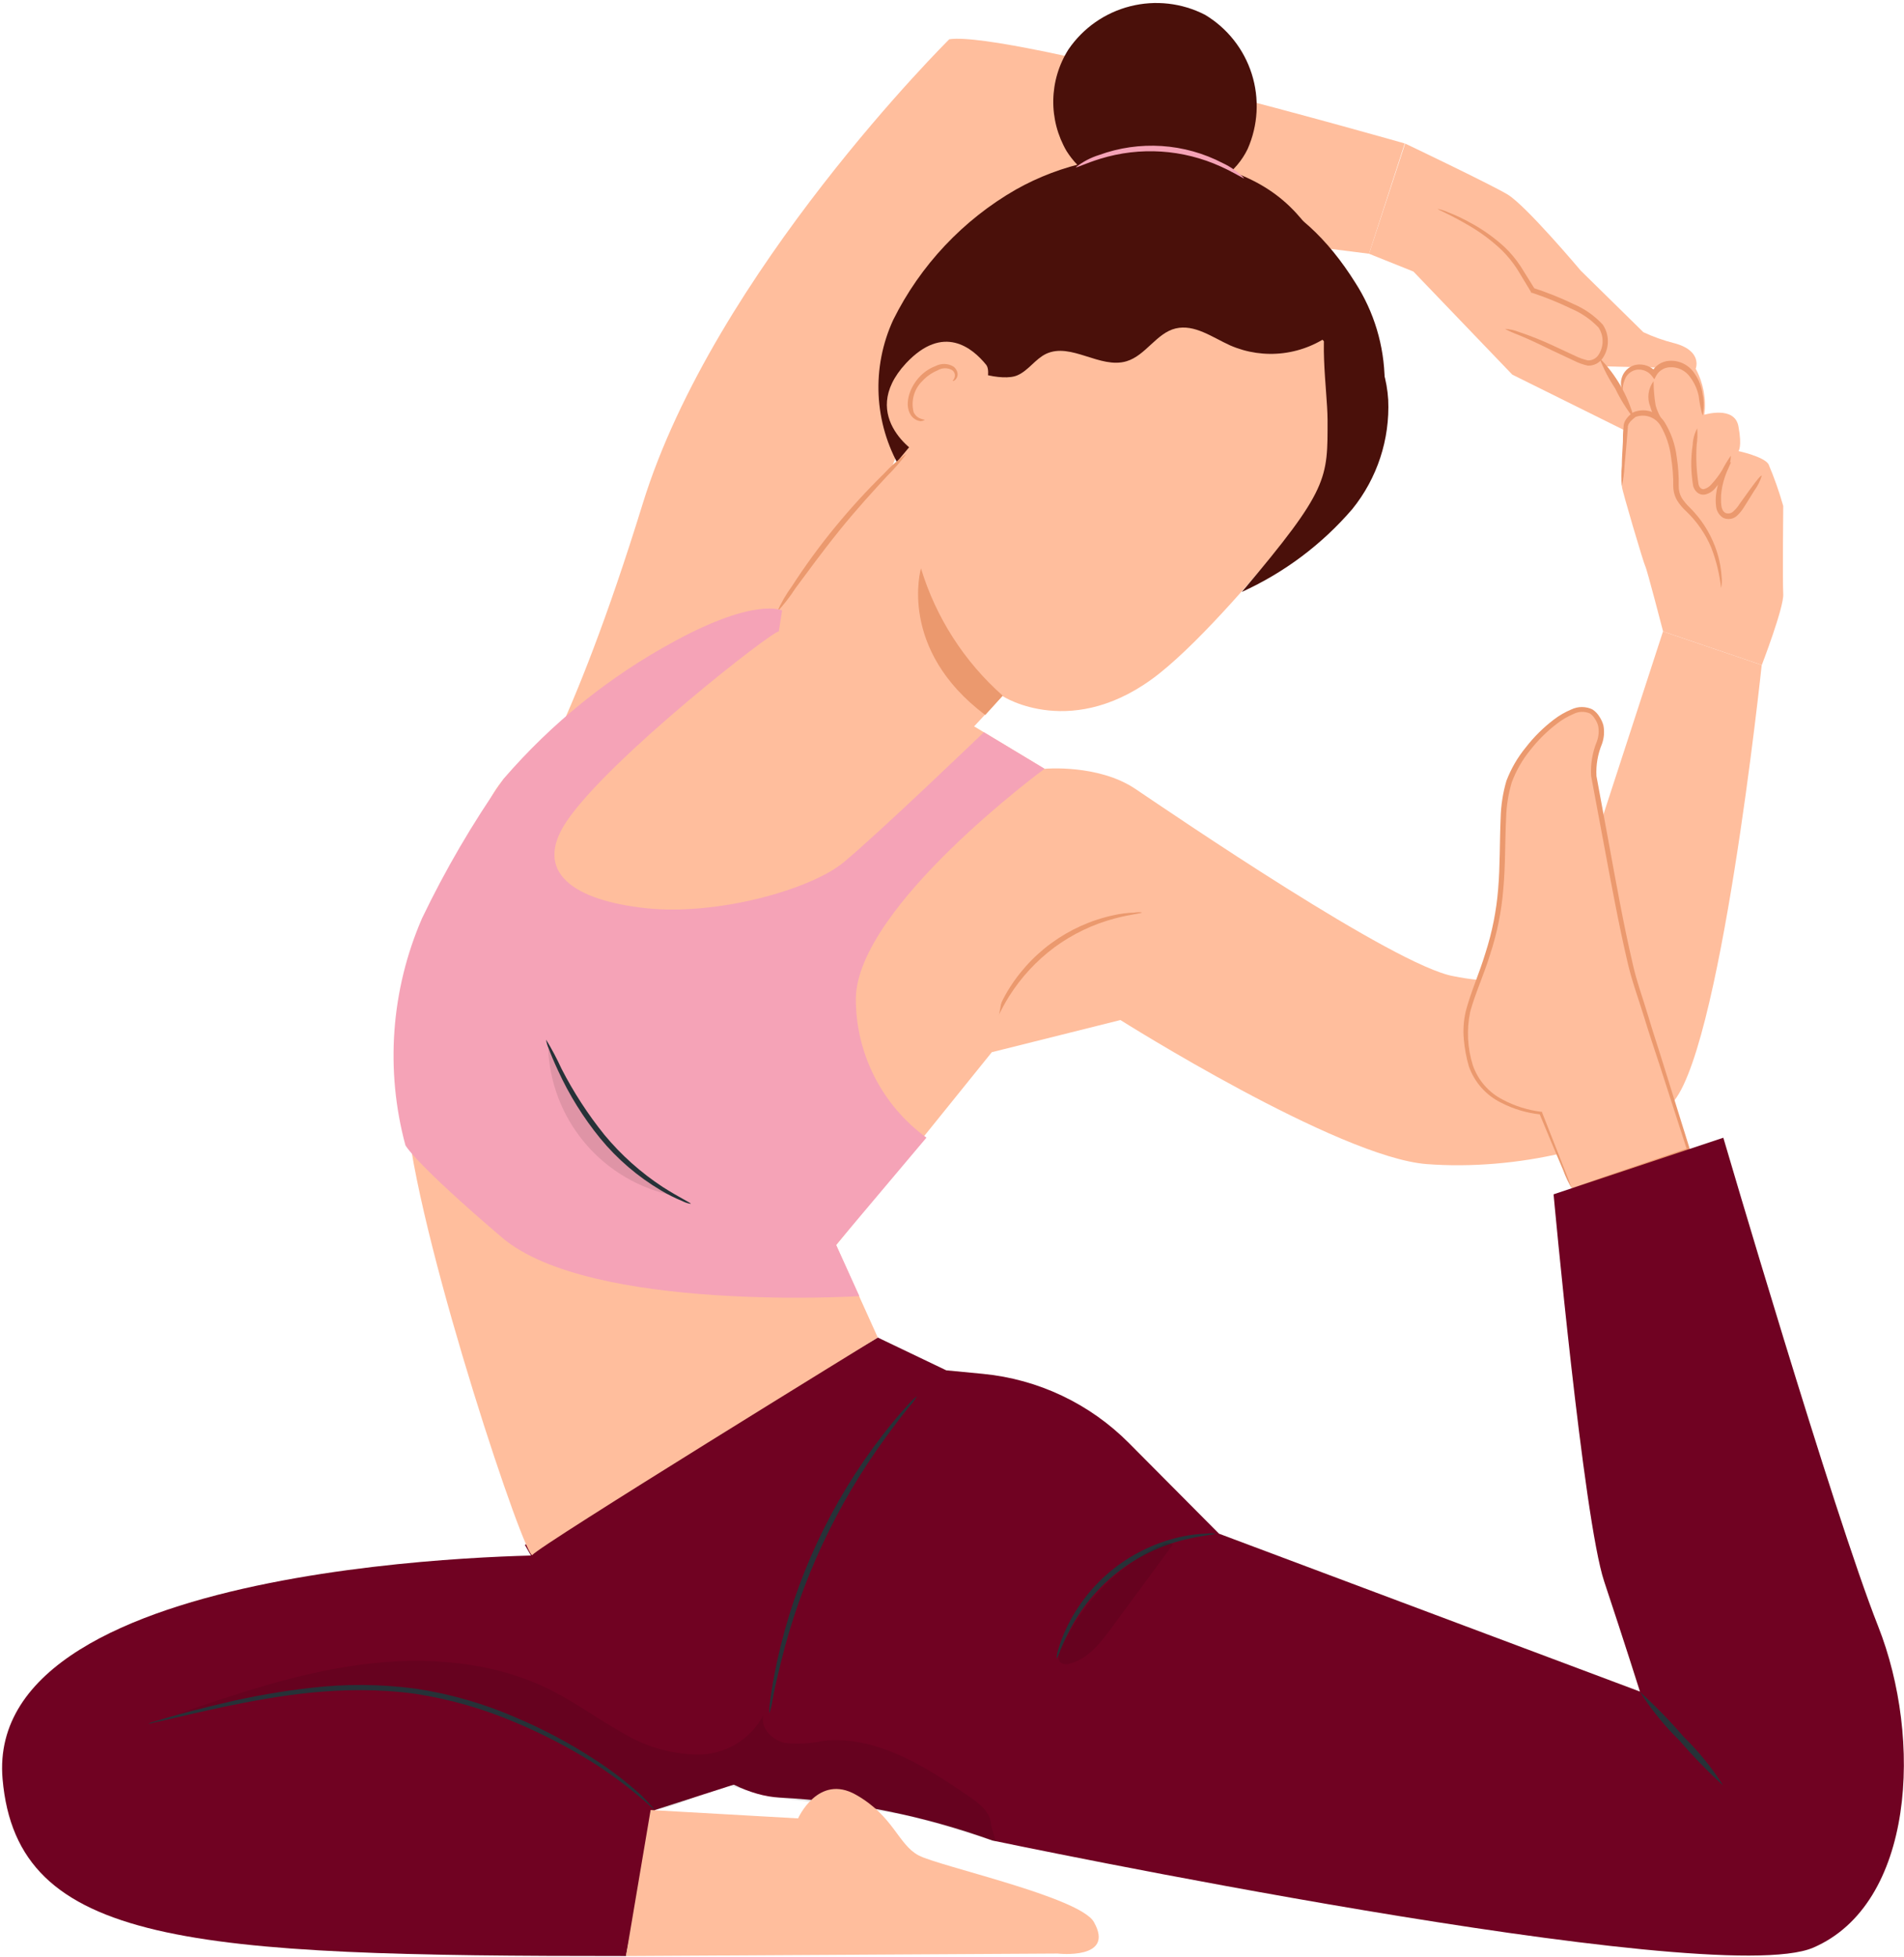 <?xml version="1.0" encoding="UTF-8"?> <svg xmlns="http://www.w3.org/2000/svg" width="363" height="373" viewBox="0 0 363 373" fill="none"> <path d="M180.981 7.483C180.981 7.483 136.155 51.859 122.528 96.031C108.9 140.203 99.257 153.361 99.257 153.361L158.854 118.158L189.174 39.274L261.009 48.366L267.813 27.342C267.813 27.342 192.341 5.787 180.981 7.483Z" fill="#FFBE9D"></path> <path d="M261.01 48.366L269.468 51.758L288.326 71.412L310.698 82.506C310.698 82.506 313.701 81.873 311.474 78.706C309.247 75.539 306.101 69.839 306.101 69.839L323.304 70.248C323.304 70.248 324.673 66.775 319.013 65.365C317.054 64.861 315.146 64.177 313.313 63.322L301.381 51.594C301.381 51.594 290.88 39.111 287.386 37.047C283.893 34.984 267.895 27.363 267.895 27.363L261.01 48.366Z" fill="#FFBE9D"></path> <path d="M286.916 62.688C287.777 62.727 288.626 62.907 289.429 63.219C291.655 63.961 293.838 64.828 295.967 65.814L300.359 67.857C301.114 68.229 301.909 68.51 302.729 68.695C303.135 68.71 303.538 68.618 303.896 68.428C304.255 68.237 304.557 67.956 304.773 67.612C305.273 66.843 305.539 65.945 305.539 65.027C305.539 64.11 305.273 63.212 304.773 62.443C303.317 60.913 301.565 59.697 299.624 58.867C297.174 57.68 294.649 56.657 292.064 55.803H291.881V55.639L289.245 51.288C288.419 50.012 287.46 48.827 286.385 47.753C284.526 45.977 282.47 44.421 280.255 43.115C276.557 40.909 274.126 39.989 274.126 39.826C274.73 39.945 275.319 40.13 275.883 40.377C277.48 40.993 279.03 41.724 280.521 42.563C282.816 43.819 284.95 45.349 286.875 47.12C288.025 48.219 289.047 49.446 289.919 50.777C290.798 52.166 291.676 53.617 292.616 55.108L292.33 54.883C294.964 55.738 297.537 56.769 300.033 57.968C302.13 58.868 304.017 60.198 305.569 61.871C306.204 62.812 306.544 63.922 306.544 65.058C306.544 66.194 306.204 67.304 305.569 68.245C305.259 68.709 304.835 69.087 304.338 69.34C303.841 69.594 303.287 69.717 302.729 69.696C301.799 69.496 300.899 69.173 300.053 68.736L295.701 66.693C293.045 65.385 290.9 64.404 289.368 63.791C288.528 63.477 287.709 63.108 286.916 62.688Z" fill="#EB996E"></path> <path d="M199.144 146.537C199.144 146.537 209.36 145.598 216.47 150.378C223.58 155.159 265.954 184.11 277.13 186.071C283.244 187.315 289.546 187.315 295.661 186.071L317.052 120.365L335.869 126.76C335.869 126.76 327.901 202.743 318.319 210.711C308.736 218.679 288.939 223.174 272.022 221.887C255.105 220.6 213.61 194.428 213.61 194.428L189.092 200.557V163.781L199.144 146.537Z" fill="#FFBE9D"></path> <path d="M309.35 75.416C309.35 75.416 308.369 70.778 311.393 69.982C312.169 69.722 313.001 69.674 313.802 69.842C314.603 70.011 315.344 70.391 315.949 70.942C315.949 70.942 320.914 66.284 323.304 70.309C324.739 72.985 325.31 76.04 324.939 79.053C324.939 79.053 330.7 77.276 331.436 81.26C332.172 85.244 331.436 85.979 331.436 85.979C331.436 85.979 336.299 87.021 337.177 88.492C338.273 91.081 339.208 93.736 339.976 96.44C339.976 96.44 339.833 110.742 339.976 113.255C340.119 115.768 335.89 126.76 335.89 126.76L317.073 120.365C317.073 120.365 313.967 108.392 313.681 107.943C313.395 107.493 309.166 93.212 309.227 92.762C309.289 92.313 310.004 81.117 310.004 81.117L309.35 75.416Z" fill="#FFBE9D"></path> <path d="M309.205 92.722C309.078 91.404 309.078 90.076 309.205 88.758C309.205 87.41 309.328 85.898 309.409 84.223C309.409 83.344 309.409 82.425 309.532 81.444C309.531 81.16 309.572 80.878 309.655 80.606C309.756 80.32 309.901 80.052 310.084 79.809C310.43 79.354 310.843 78.955 311.31 78.624C312.366 78.159 313.554 78.087 314.659 78.421C315.764 78.754 316.714 79.471 317.337 80.443C318.586 82.461 319.381 84.727 319.666 87.083C319.952 88.921 320.082 90.78 320.054 92.64C320.034 93.434 320.232 94.219 320.626 94.908C321.061 95.581 321.575 96.198 322.158 96.747C324.267 98.835 325.904 101.35 326.96 104.122C327.673 105.981 328.101 107.938 328.226 109.925C328.314 110.647 328.279 111.379 328.124 112.091C327.836 109.461 327.212 106.879 326.265 104.408C325.159 101.781 323.525 99.41 321.464 97.442C320.801 96.842 320.224 96.154 319.748 95.398C319.268 94.565 319.015 93.622 319.012 92.661C319.028 90.841 318.892 89.023 318.603 87.226C318.354 85.064 317.658 82.976 316.56 81.097C316.079 80.316 315.34 79.727 314.471 79.433C313.602 79.138 312.657 79.156 311.8 79.483C311.023 80.096 310.288 80.749 310.349 81.526L310.125 84.304C309.981 85.959 309.839 87.471 309.716 88.82C309.655 90.132 309.484 91.438 309.205 92.722Z" fill="#EB996E"></path> <path d="M329.986 86.858C329.977 87.969 329.666 89.056 329.087 90.004C328.531 91.085 327.844 92.094 327.044 93.008C326.534 93.658 325.81 94.107 325.001 94.274C324.747 94.31 324.489 94.291 324.242 94.221C323.996 94.151 323.767 94.03 323.57 93.866C323.211 93.551 322.949 93.14 322.814 92.681C322.353 90.068 322.318 87.398 322.712 84.774C322.764 83.681 323.057 82.614 323.57 81.648C323.652 82.718 323.618 83.793 323.468 84.856C323.313 87.361 323.437 89.876 323.836 92.354C324.02 92.987 324.408 93.294 324.858 93.232C325.409 93.085 325.901 92.771 326.267 92.333C327.035 91.504 327.72 90.6 328.31 89.636C328.81 88.676 329.369 87.748 329.986 86.858Z" fill="#EB996E"></path> <path d="M335.89 90.679C335.561 91.719 335.064 92.7 334.419 93.58C333.806 94.561 333.173 95.623 332.56 96.563C332.182 97.205 331.714 97.79 331.17 98.299C330.821 98.622 330.384 98.833 329.915 98.906C329.445 98.978 328.965 98.909 328.535 98.708C328.146 98.468 327.819 98.139 327.581 97.749C327.343 97.358 327.201 96.917 327.166 96.461C327.083 95.734 327.083 95.001 327.166 94.275C327.299 93.069 327.616 91.891 328.106 90.781C328.943 88.901 329.883 88.002 329.985 88.084C330.088 88.166 329.413 89.208 328.8 91.067C328.444 92.139 328.217 93.25 328.126 94.377C328.126 95.603 327.963 97.237 328.964 97.768C329.213 97.871 329.487 97.898 329.752 97.847C330.017 97.796 330.261 97.669 330.455 97.482C330.931 97.052 331.344 96.557 331.681 96.011L333.724 93.171C334.971 91.455 335.767 90.495 335.89 90.679Z" fill="#EB996E"></path> <path d="M317.624 81.382C317.501 81.648 315.377 80.32 314.621 77.5C314.302 76.707 314.193 75.844 314.304 74.996C314.415 74.148 314.742 73.343 315.254 72.658C315.261 74.192 315.39 75.722 315.642 77.235C316.276 79.666 317.828 81.137 317.624 81.382Z" fill="#EB996E"></path> <path d="M217.696 173.914C217.696 174.119 215.653 174.241 212.486 175.079C208.356 176.179 204.468 178.043 201.024 180.575C197.593 183.129 194.664 186.294 192.382 189.912C190.646 192.711 189.93 194.652 189.747 194.57C189.777 194.083 189.895 193.606 190.094 193.16C190.531 191.909 191.078 190.699 191.728 189.544C193.901 185.72 196.857 182.398 200.402 179.797C203.948 177.195 208.003 175.371 212.302 174.446C213.598 174.153 214.918 173.988 216.246 173.955C216.724 173.863 217.214 173.849 217.696 173.914Z" fill="#EB996E"></path> <path d="M311.434 79.687C310.068 77.939 308.897 76.048 307.94 74.048C306.718 72.219 305.704 70.259 304.916 68.205C308.073 71.396 310.347 75.352 311.515 79.687H311.434Z" fill="#EB996E"></path> <path d="M324.592 79.196C324.249 77.978 324.003 76.734 323.857 75.477C323.585 74.182 323.034 72.962 322.243 71.902C321.809 71.273 321.22 70.767 320.532 70.434C319.844 70.101 319.082 69.952 318.32 70.002C317.802 70.032 317.3 70.189 316.858 70.46C316.416 70.731 316.048 71.107 315.786 71.555L315.398 72.29L314.908 71.636C314.571 71.208 314.128 70.875 313.622 70.671C313.117 70.466 312.567 70.398 312.027 70.472C311.606 70.548 311.205 70.713 310.853 70.956C310.501 71.199 310.204 71.514 309.984 71.882C309.586 72.632 309.37 73.464 309.351 74.313C309.351 74.313 308.635 73.291 309.351 71.575C309.583 71.056 309.936 70.6 310.38 70.244C310.824 69.889 311.347 69.645 311.904 69.532C312.612 69.409 313.34 69.474 314.014 69.722C314.688 69.969 315.286 70.39 315.745 70.942H314.887C315.214 70.325 315.694 69.801 316.28 69.422C316.867 69.043 317.541 68.821 318.238 68.776C319.176 68.713 320.114 68.898 320.958 69.315C321.801 69.731 322.519 70.363 323.039 71.146C323.897 72.355 324.438 73.76 324.613 75.232C324.893 76.539 324.886 77.892 324.592 79.196Z" fill="#EB996E"></path> <path d="M299.748 226.524C299.564 226.524 293.741 211.998 293.741 211.998C293.741 211.998 281.932 211.038 280.011 201.782C278.091 192.527 280.645 191.567 284.097 179.758C287.55 167.949 285.385 157.079 287.285 149.745C289.185 142.41 300.381 131.867 303.895 136.015C307.409 140.162 302.608 142.716 303.895 148.784C305.182 154.852 309.003 177.51 311.557 186.704C314.111 195.898 321.874 219.169 321.874 219.169L299.748 226.524Z" fill="#FFBE9D"></path> <path d="M299.747 226.524C299.858 226.443 299.983 226.381 300.115 226.341L301.218 225.932L305.509 224.42L321.853 218.842L321.649 219.251C320.117 214.511 318.36 209.035 316.439 203.11C315.458 200.128 314.396 196.981 313.395 193.692C312.394 190.402 311.127 187.052 310.31 183.476C308.614 176.244 307.184 168.48 305.672 160.348C304.916 156.262 304.14 152.176 303.343 147.885C303.216 145.644 303.593 143.403 304.446 141.327C304.797 140.381 304.882 139.356 304.691 138.364C304.569 137.889 304.361 137.439 304.078 137.036C303.847 136.617 303.517 136.26 303.118 135.994C302.619 135.775 302.078 135.67 301.533 135.687C300.989 135.705 300.455 135.845 299.972 136.097C298.863 136.567 297.819 137.178 296.866 137.915C294.946 139.376 293.222 141.079 291.738 142.982C290.239 144.819 289.051 146.889 288.224 149.111C287.566 151.315 287.202 153.596 287.141 155.894C286.916 160.491 287.018 165.047 286.61 169.42C286.276 173.667 285.432 177.858 284.097 181.903C282.912 185.785 281.236 189.381 280.297 192.854C279.586 196.247 279.762 199.765 280.807 203.07C281.794 205.92 283.854 208.273 286.549 209.628C288.821 210.827 291.292 211.602 293.842 211.916H294.006V212.059C297.459 220.804 299.093 224.992 299.767 226.688C299.06 225.524 298.471 224.292 298.01 223.01C296.948 220.579 295.416 216.881 293.495 212.264L293.74 212.427C291.102 212.158 288.538 211.395 286.181 210.18C283.32 208.769 281.121 206.299 280.051 203.294C279.563 201.635 279.241 199.931 279.091 198.207C278.91 196.367 279.034 194.51 279.459 192.711C280.419 189.054 282.033 185.54 283.198 181.658C284.483 177.68 285.299 173.566 285.629 169.399C285.997 165.068 285.895 160.573 286.099 155.915C286.156 153.514 286.527 151.13 287.202 148.825C288.083 146.515 289.332 144.362 290.9 142.451C292.435 140.47 294.22 138.698 296.212 137.18C297.234 136.392 298.353 135.739 299.543 135.239C300.179 134.928 300.878 134.767 301.586 134.767C302.294 134.767 302.993 134.928 303.629 135.239C304.159 135.594 304.606 136.061 304.936 136.607C305.274 137.116 305.529 137.674 305.692 138.262C305.916 139.437 305.824 140.649 305.427 141.776C304.621 143.715 304.258 145.809 304.364 147.906C305.141 152.115 305.897 156.262 306.653 160.307C308.144 168.48 309.533 176.203 311.209 183.395C311.985 186.99 313.252 190.362 314.212 193.61C315.172 196.859 316.255 200.046 317.175 203.049C319.054 209.035 320.75 214.47 322.221 219.21L322.323 219.517H322.017L305.672 224.808L301.32 226.177L300.196 226.504L299.747 226.524Z" fill="#EB996E"></path> <path d="M229.749 2.825C225.35 0.558 220.273 -0.022 215.476 1.194C210.678 2.409 206.49 5.336 203.7 9.424C201.87 12.314 200.87 15.651 200.809 19.07C200.747 22.49 201.627 25.86 203.353 28.813C204.545 30.691 206.101 32.31 207.929 33.577C209.758 34.844 211.821 35.732 213.997 36.189H211.75C220.862 39.969 233.55 37.313 237.861 28.405C239.86 23.885 240.139 18.791 238.645 14.08C237.151 9.37 233.988 5.367 229.749 2.825Z" fill="#4A100A"></path> <path d="M247.83 41.419C241.394 33.819 232.343 31.204 222.455 30.019C212.452 29.078 202.4 31.216 193.647 36.148C183.584 41.938 175.459 50.575 170.294 60.972C168.233 65.439 167.277 70.337 167.508 75.252C167.74 80.167 169.151 84.953 171.622 89.207C178.875 101.568 191.175 111.212 205.476 111.968C219.778 112.724 234.08 106.022 243.662 95.419C250.471 88.158 254.817 78.935 256.084 69.063C256.682 64.154 256.265 59.174 254.86 54.433C253.454 49.692 251.089 45.29 247.912 41.501" fill="#4A100A"></path> <path d="M204.923 48.938C208.437 46.997 210.726 43.442 213.729 40.766C220.349 34.881 230.278 34.064 238.736 36.679C246.602 39.151 253.243 45.669 258.35 53.821C261.958 59.402 263.913 65.891 263.989 72.536C263.894 76.937 262.746 81.252 260.642 85.119C258.537 88.987 255.538 92.294 251.894 94.765L221.799 60.829C216.343 61.077 210.884 60.428 205.638 58.908C204.087 58.459 202.679 57.614 201.552 56.457C200.995 55.875 200.623 55.142 200.481 54.35C200.339 53.558 200.435 52.741 200.755 52.003C201.552 50.429 203.391 49.816 204.923 48.938Z" fill="#4A100A"></path> <path d="M251.098 63.934L215.793 45.015C214.313 43.932 212.482 43.442 210.659 43.642C208.836 43.843 207.154 44.719 205.945 46.098L151.68 111.232C147.946 115.665 145.79 121.213 145.551 127.005L145.306 133.134C145.15 136.345 145.798 139.545 147.19 142.443C148.583 145.341 150.677 147.845 153.281 149.73C155.886 151.615 158.92 152.82 162.108 153.236C165.296 153.652 168.538 153.267 171.539 152.114C172.262 151.829 172.947 151.458 173.582 151.011C174.175 150.5 174.665 150.255 175.115 149.785C178.364 146.976 181.308 143.833 183.9 140.407C189.069 134.871 191.153 132.582 191.112 132.644C191.071 132.705 204.679 141.429 221.126 128.292C229.298 121.754 240.372 108.862 249.055 98.033C256.962 88.227 261.17 71.35 251.098 63.934Z" fill="#FFBE9D"></path> <path d="M191.174 132.603C183.833 126.11 178.436 117.708 175.585 108.331C175.585 108.331 171.07 123.695 187.844 136.281L191.174 132.603Z" fill="#EB996E"></path> <path d="M203.331 39.601C214.139 33.104 238.166 32.123 247.033 41.072L254.183 63.362C251.433 65.505 248.155 66.866 244.696 67.301C241.237 67.736 237.724 67.229 234.529 65.834C231.137 64.302 227.746 61.748 224.129 62.606C220.513 63.464 218.409 67.775 214.772 68.858C209.746 70.37 204.189 65.201 199.428 67.448C197.385 68.429 196.057 70.636 193.973 71.535C191.174 72.801 183.553 70.799 181.98 68.184C180.407 65.569 183.656 61.83 184.657 59.235C185.697 56.237 187.739 53.69 190.439 52.023C195.26 48.57 198.182 42.788 203.331 39.601Z" fill="#4A100A"></path> <path d="M186.822 75.825C187.864 74.681 188.988 70.778 188.028 69.552C185.433 66.345 179.855 61.625 172.725 69.246C163.102 79.645 175.545 87.164 175.831 86.898C176.117 86.633 183.227 79.788 186.822 75.825Z" fill="#FFBE9D"></path> <path d="M176.299 79.993C176.299 79.993 176.013 79.993 175.563 79.809C175.264 79.708 174.988 79.548 174.753 79.337C174.518 79.126 174.328 78.87 174.194 78.583C173.917 77.536 173.922 76.435 174.21 75.39C174.497 74.346 175.055 73.396 175.829 72.638C176.646 71.757 177.642 71.06 178.751 70.595C179.145 70.356 179.592 70.219 180.053 70.198C180.513 70.177 180.972 70.271 181.386 70.472C181.647 70.604 181.852 70.825 181.964 71.095C182.077 71.364 182.089 71.665 181.999 71.943C181.876 72.372 181.611 72.515 181.652 72.597C181.693 72.679 182.04 72.597 182.346 72.107C182.539 71.803 182.611 71.439 182.551 71.085C182.451 70.606 182.183 70.178 181.795 69.88C181.286 69.573 180.708 69.4 180.115 69.379C179.521 69.358 178.932 69.488 178.403 69.757C177.124 70.238 175.986 71.032 175.093 72.066C173.214 74.232 172.478 77.194 173.581 79.013C173.783 79.357 174.061 79.651 174.394 79.87C174.727 80.09 175.106 80.23 175.502 80.279C176.054 80.238 176.319 80.054 176.299 79.993Z" fill="#EB996E"></path> <path d="M253.836 57.519C251.119 62.77 253.06 74.089 253.101 79.993C253.101 91.271 253.428 93.13 236.756 112.826C244.843 109.157 252.032 103.767 257.82 97.033C262.566 91.161 265 83.756 264.665 76.213C264.444 72.473 263.354 68.836 261.482 65.591C259.609 62.345 257.005 59.581 253.877 57.519" fill="#4A100A"></path> <path d="M237.185 33.962C237.083 34.105 235.53 33.002 232.772 31.756C225.546 28.455 217.359 27.924 209.767 30.264C206.865 31.163 205.19 32.042 205.108 31.878C206.425 30.838 207.92 30.049 209.522 29.549C213.343 28.154 217.412 27.569 221.472 27.833C225.531 28.097 229.491 29.203 233.099 31.081C234.624 31.786 236.009 32.762 237.185 33.962Z" fill="#F5A3B7"></path> <path d="M148.146 116.646C148.923 114.902 149.882 113.245 151.007 111.702C153.517 107.818 156.245 104.08 159.179 100.506C162.104 96.934 165.221 93.523 168.516 90.29C169.81 88.877 171.248 87.604 172.807 86.49C171.675 88.022 170.425 89.464 169.068 90.801C166.677 93.396 163.409 96.93 159.997 101.16C156.585 105.389 153.745 109.332 151.681 112.09C150.639 113.71 149.456 115.234 148.146 116.646Z" fill="#EB996E"></path> <path d="M106.204 296.419C104.508 296.419 -3.225 296.419 0.493 339.12C3.272 370.891 36.37 372.832 119.341 372.832L124.857 345.004L143.531 338.998L106.204 296.419Z" fill="#700222"></path> <path d="M100.074 294.479C100.074 294.479 125.939 341.47 148.638 342.635C162.478 343.352 176.137 346.105 189.174 350.807C189.174 350.807 326.409 379.553 345.696 371.238C364.983 362.923 366.576 331.479 358.057 309.945C349.537 288.411 328.554 216.861 328.554 216.861L296.191 227.649C296.191 227.649 301.871 289.514 305.835 301.425C309.798 313.336 312.659 322.428 312.659 322.428L232.406 292.333L215.203 275.028C207.759 267.547 197.941 262.894 187.437 261.871L180.409 261.196L167.353 254.945L100.074 294.479Z" fill="#700222"></path> <g opacity="0.3"> <path opacity="0.3" d="M188.95 347.926C188.95 345.434 186.621 343.677 184.557 342.287C176.385 336.669 167.068 330.785 157.098 331.806C154.648 332.328 152.133 332.466 149.641 332.215C147.169 331.684 144.86 329.293 145.555 326.882C144.36 329.169 142.56 331.084 140.351 332.417C138.143 333.75 135.61 334.45 133.03 334.442C127.86 334.358 122.81 332.867 118.422 330.131C113.927 327.618 109.759 324.553 105.183 322.224C94.129 316.626 81.197 315.666 68.897 317.28C56.598 318.894 44.809 322.939 33.102 326.964C46.352 323.625 59.953 321.877 73.617 321.754C89.962 323.082 111.864 332.337 124.837 345.005C127.674 344.469 130.423 343.548 133.01 342.267L139.262 340.346C142.298 341.318 145.397 342.083 148.537 342.635C154.033 343.636 168.233 344.78 174.73 346.517C181.227 348.253 189.849 351.032 189.849 351.032L188.95 347.926Z" fill="black"></path> </g> <path d="M124.041 345.005L152.155 346.598C152.155 346.598 155.975 338.017 163.167 342.083C170.359 346.149 171.217 351.563 175.119 353.647C179.021 355.731 205.949 361.595 208.565 366.376C212.651 373.629 201.639 372.362 201.639 372.362L119.342 372.832L124.041 345.005Z" fill="#FFBE9D"></path> <path d="M28.259 328.558C28.57 328.395 28.899 328.272 29.24 328.19L32.141 327.332C34.654 326.617 38.27 325.636 42.867 324.574C48.222 323.311 53.645 322.363 59.11 321.734C65.818 320.936 72.6 320.984 79.296 321.877C85.979 322.893 92.499 324.789 98.685 327.516C103.749 329.68 108.616 332.278 113.232 335.28C116.359 337.283 119.318 339.538 122.079 342.022C122.796 342.701 123.478 343.417 124.122 344.167C124.379 344.413 124.6 344.695 124.776 345.005C124.776 345.005 123.734 343.983 121.731 342.328C118.925 339.972 115.962 337.808 112.864 335.852C108.233 332.976 103.383 330.469 98.358 328.353C92.228 325.72 85.788 323.873 79.194 322.858C65.076 320.917 52.164 323.409 43.072 325.248C38.516 326.208 34.899 327.087 32.284 327.679L29.342 328.333C28.995 328.462 28.63 328.538 28.259 328.558Z" fill="#263238"></path> <path d="M231.691 292.333C231.691 292.517 229.382 292.599 225.807 293.478C221.154 294.624 216.799 296.749 213.032 299.712C209.266 302.675 206.175 306.407 203.966 310.66C202.25 313.909 201.637 316.136 201.453 316.095C201.454 315.544 201.551 314.998 201.739 314.481C202.141 313.078 202.661 311.711 203.292 310.394C205.39 305.924 208.503 302.006 212.384 298.953C216.272 295.915 220.81 293.818 225.644 292.824C227.099 292.536 228.574 292.365 230.057 292.313C230.599 292.226 231.151 292.233 231.691 292.333Z" fill="#263238"></path> <path d="M146.657 326.576C146.654 325.685 146.729 324.797 146.882 323.92C147.066 322.224 147.495 319.833 148.128 316.769C151.544 301.049 158.418 286.287 168.253 273.557C170.133 271.126 171.747 269.226 172.932 267.979C173.489 267.286 174.127 266.662 174.832 266.12C174.375 266.887 173.841 267.606 173.238 268.265C172.155 269.573 170.643 271.534 168.845 274.007C159.44 286.862 152.651 301.44 148.864 316.912C148.128 319.874 147.597 322.285 147.291 323.96C147.189 324.855 146.976 325.734 146.657 326.576Z" fill="#263238"></path> <path d="M328.535 340.346C325.588 337.655 322.804 334.789 320.199 331.765C317.342 328.97 314.813 325.858 312.66 322.49C315.611 325.171 318.394 328.029 320.996 331.05C323.862 333.845 326.392 336.965 328.535 340.346Z" fill="#263238"></path> <g opacity="0.3"> <path opacity="0.3" d="M220.598 294.846C212.463 299.116 205.991 305.984 202.21 314.358C201.842 315.175 201.556 316.299 202.21 316.891C202.463 317.06 202.752 317.167 203.054 317.203C203.356 317.238 203.662 317.202 203.947 317.096C207.4 316.238 209.79 313.173 211.894 310.313L223.642 294.356C223.278 294.165 222.865 294.088 222.457 294.135C222.049 294.183 221.664 294.352 221.354 294.622" fill="black"></path> </g> <path d="M149.189 116.463C147.493 116.463 102.197 137.466 94.147 151.093C86.098 164.721 74.84 189.115 77.68 214.082C80.52 239.049 100.379 298.074 101.523 296.378C102.667 294.683 167.352 254.944 167.352 254.944L159.404 237.353L189.172 200.455L199.143 146.537L149.189 116.463Z" fill="#FFBE9D"></path> <path d="M148.474 120.365C147.514 120.038 115.989 144.617 107.98 156.63C101.564 166.233 109.328 171.606 123.058 173.098C136.787 174.589 154.501 169.543 160.753 164.435C167.005 159.327 187.579 139.57 187.579 139.57L199.143 146.537C199.143 146.537 163.47 172.73 163.164 190.28C163.145 195.457 164.355 200.565 166.696 205.182C169.037 209.8 172.441 213.796 176.628 216.841L159.405 237.272L163.838 247.058C163.838 247.058 112.515 250.225 95.68 235.862C78.845 221.499 77.292 218.291 77.292 218.291C73.422 203.931 74.539 188.682 80.459 175.039C84.904 165.778 90.097 156.895 95.987 148.478C105.188 137.792 116.267 128.88 128.676 122.184C144.163 113.786 149.107 116.361 149.107 116.361L148.474 120.365Z" fill="#F5A3B7"></path> <g opacity="0.3"> <path opacity="0.3" d="M104.691 199.433H104.486C104.675 206.218 107.167 212.736 111.552 217.916C115.938 223.096 121.955 226.629 128.615 227.935C117.753 221.289 109.353 211.283 104.691 199.433Z" fill="black"></path> </g> <path d="M131.701 229.467C131.137 229.38 130.592 229.2 130.086 228.936C128.675 228.358 127.309 227.675 126 226.893C121.599 224.287 117.685 220.934 114.436 216.984C111.213 213.033 108.508 208.687 106.386 204.051C105.569 202.294 104.956 200.823 104.589 199.801C104.346 199.285 104.188 198.733 104.119 198.167C105.205 199.961 106.187 201.816 107.061 203.724C109.349 208.187 112.087 212.404 115.233 216.309C118.428 220.162 122.181 223.516 126.368 226.259C129.576 228.302 131.762 229.283 131.701 229.467Z" fill="#263238"></path> </svg> 